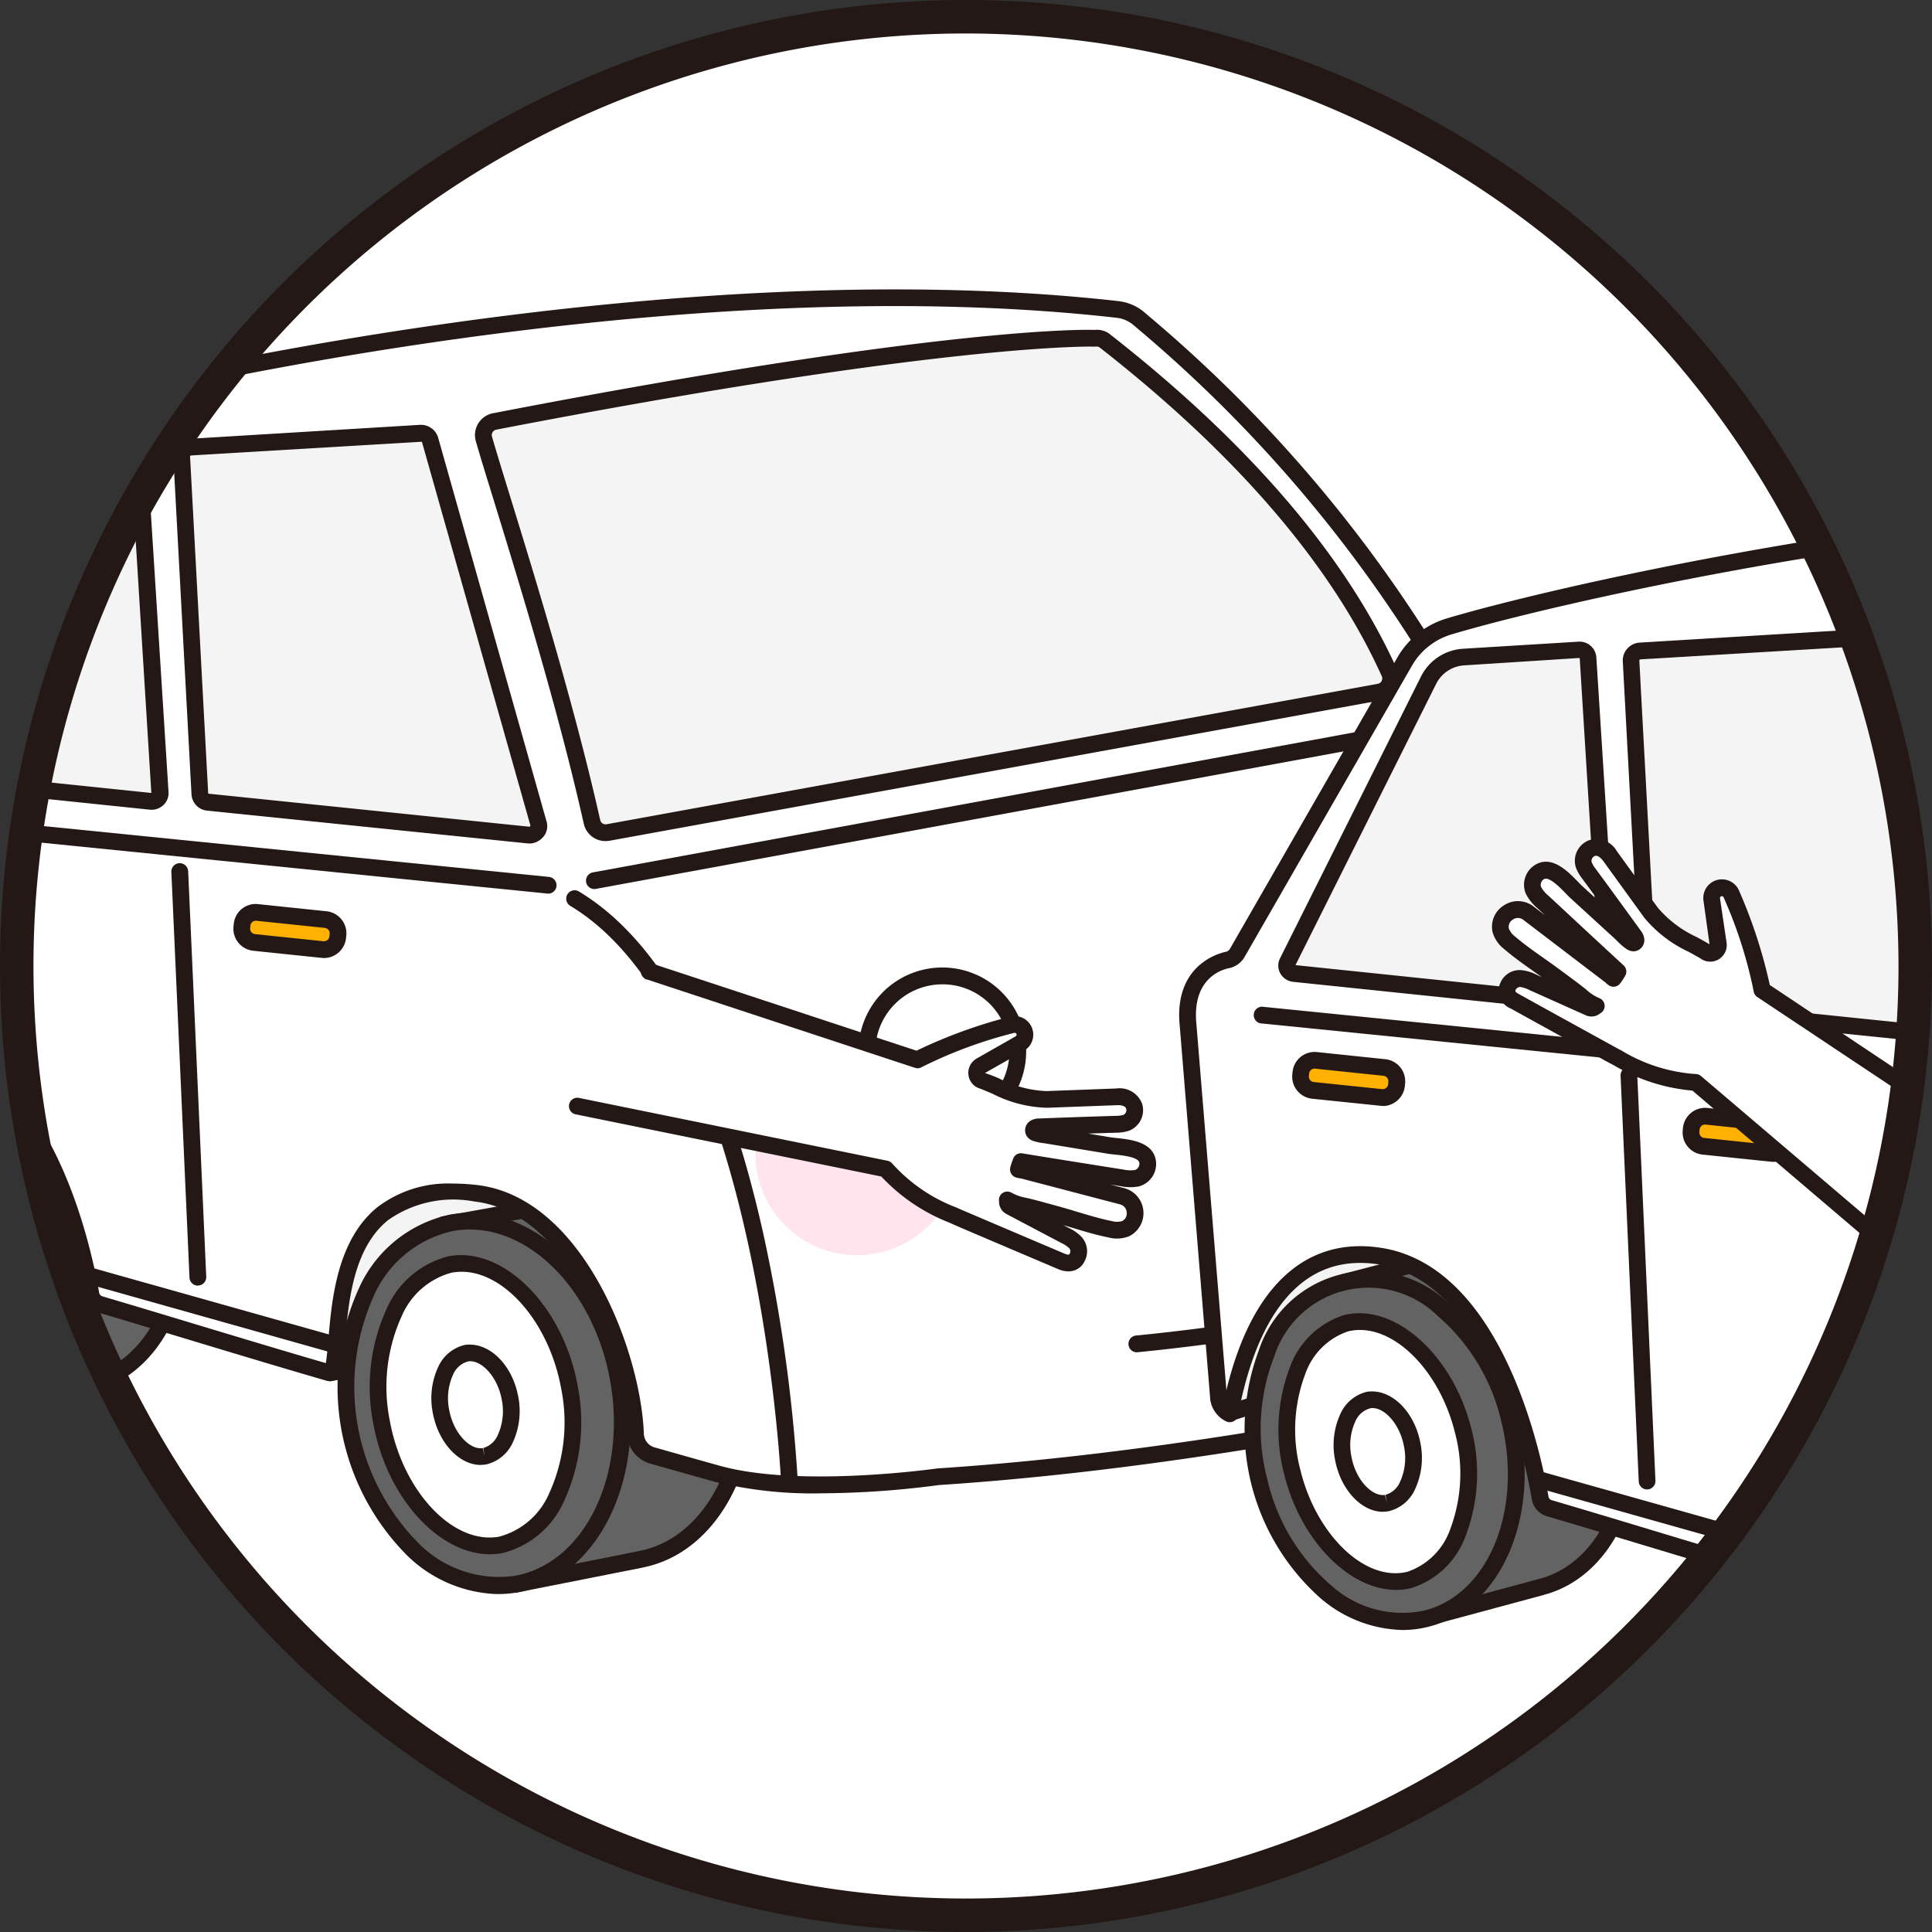 <svg xmlns="http://www.w3.org/2000/svg" xmlns:xlink="http://www.w3.org/1999/xlink" width="115" height="115" viewBox="0 0 115 115">
  <rect x="0" y="0" width="115" height="115" fill="#333333" stroke="none"/>
  <defs>
    <clipPath id="clip-path">
      <path id="Path_12515" data-name="Path 12515" d="M24.467,57.5A56.5,56.5,0,1,0,80.969,1a56.5,56.5,0,0,0-56.5,56.5" transform="translate(-24.467 -0.996)" fill="none"/>
    </clipPath>
    <clipPath id="clip-path-2">
      <rect id="Rectangle_5329" data-name="Rectangle 5329" width="222.815" height="48.019" fill="none"/>
    </clipPath>
    <clipPath id="clip-path-3">
      <rect id="Rectangle_5330" data-name="Rectangle 5330" width="12.102" height="12.102" fill="none"/>
    </clipPath>
    <clipPath id="clip-path-4">
      <rect id="Rectangle_5331" data-name="Rectangle 5331" width="6.799" height="11.573" fill="none"/>
    </clipPath>
  </defs>
  <g id="icon01" transform="translate(0 -22.425)">
    <g id="icon01-2" data-name="icon01" transform="translate(0 22.425)">
      <g id="icon01-3" data-name="icon01">
        <g id="Group_1489" data-name="Group 1489">
          <g id="Group_1484" data-name="Group 1484" transform="translate(0.167 0.996)">
            <g id="Group_1483" data-name="Group 1483" clip-path="url(#clip-path)">
              <g id="Group_1476" data-name="Group 1476" transform="translate(-24.467 64.282)" opacity="0.1">
                <g id="Group_1475" data-name="Group 1475">
                  <g id="Group_1474" data-name="Group 1474" clip-path="url(#clip-path-2)">
                    <path id="Path_12427" data-name="Path 12427" d="M221.679,99.23,177.947,77.746a1.842,1.842,0,0,0-1.123-.179l-53.447,8.451-37.788-20.5a1.841,1.841,0,0,0-1.114-.225L1.75,74.956a2.152,2.152,0,0,0-.638,4l38.749,17.2a32.381,32.381,0,0,0,17.626,3.556l39.566-3.935L133.5,110.211a32.387,32.387,0,0,0,17.755,2.84l69.838-9.816a2.149,2.149,0,0,0,.589-4" transform="translate(0 -65.278)" fill="#636363"/>
                  </g>
                </g>
              </g>
              <path id="Path_12428" data-name="Path 12428" d="M137.671,57.5A56.7,56.7,0,1,1,80.969.8a56.7,56.7,0,0,1,56.7,56.7" transform="translate(-24.467 -0.996)" fill="#fff"/>
              <path id="Path_12429" data-name="Path 12429" d="M36.251,25.818,37.6,50.737l-3.467-.508L33.108,25.705Z" transform="translate(-24.467 -0.996)" fill="#f4f4f4"/>
              <path id="Path_12430" data-name="Path 12430" d="M37.6,51.235a.567.567,0,0,1-.072-.005l-3.468-.508a.5.5,0,0,1-.426-.473L32.609,25.726a.5.5,0,0,1,.145-.372.528.528,0,0,1,.371-.147l3.143.113a.5.5,0,0,1,.48.471L38.1,50.71a.5.5,0,0,1-.5.525M34.612,49.8l2.456.36L35.778,26.3l-2.15-.077Z" transform="translate(-24.467 -0.996)" fill="#231815"/>
              <path id="Path_12431" data-name="Path 12431" d="M89.752,19.6s14.143,7.934,19.659,21.4L59.242,51.682,12.629,46.154,23.8,26.013S77.112,16.688,89.752,19.6" transform="translate(-24.467 -0.996)" fill="#f4f4f4"/>
              <path id="Path_12432" data-name="Path 12432" d="M59.243,52.181a.39.39,0,0,1-.059,0L12.572,46.648a.5.5,0,0,1-.378-.736L23.368,25.773a.49.49,0,0,1,.35-.249c2.18-.382,53.559-9.307,66.146-6.411a.58.58,0,0,1,.133.051c.142.081,14.358,8.177,19.876,21.649a.5.5,0,0,1-.358.676L59.347,52.17a.517.517,0,0,1-.1.011M13.426,45.746l45.793,5.432,49.5-10.538c-5.353-12.385-18.151-19.994-19.149-20.572-12.1-2.7-61.591,5.731-65.445,6.4Z" transform="translate(-24.467 -0.996)" fill="#231815"/>
              <path id="Path_12433" data-name="Path 12433" d="M11.259,71.947l16.7-5.312s-3.48-5.561-9.71-5.274-6.994,10.586-6.994,10.586" transform="translate(-24.467 -0.996)" fill="#f4f4f4"/>
              <path id="Path_12434" data-name="Path 12434" d="M11.259,72.446a.5.5,0,0,1-.5-.535c.033-.438.873-10.743,7.468-11.047,6.447-.31,10.007,5.27,10.156,5.506a.5.5,0,0,1-.271.74l-16.7,5.312a.486.486,0,0,1-.151.024m7.452-10.6c-.143,0-.288,0-.434.01-4.777.221-6.119,7.078-6.435,9.38l15.316-4.871c-1.007-1.3-3.961-4.519-8.447-4.519" transform="translate(-24.467 -0.996)" fill="#231815"/>
              <path id="Path_12435" data-name="Path 12435" d="M18.069,64.188,24.8,62.44h0l.043-.011v0c4.1-.983,8.513,2.636,9.87,8.112s-.854,10.736-4.939,11.782v0L22.92,84.178l-1.813-6.667a13.308,13.308,0,0,1-1.292-3.275,13.5,13.5,0,0,1-.392-2.914Z" transform="translate(-24.467 -0.996)" fill="#636363"/>
              <path id="Path_12436" data-name="Path 12436" d="M22.921,84.676a.5.5,0,0,1-.481-.368l-1.8-6.609a13.791,13.791,0,0,1-1.31-3.343,14.088,14.088,0,0,1-.407-3.021L17.58,64.281a.5.5,0,0,1,.364-.576l6.728-1.748a.638.638,0,0,1,.063-.012c4.359-1.037,9.045,2.766,10.461,8.479,1.412,5.693-.939,11.226-5.244,12.37a.385.385,0,0,1-.048.016l-6.853,1.849a.527.527,0,0,1-.13.017M18.646,64.553l1.267,6.677a13.664,13.664,0,0,0,.386,2.886,12.815,12.815,0,0,0,1.243,3.152.5.5,0,0,1,.046.112l1.683,6.188,6.32-1.706c.02-.007.039-.014.059-.019,3.811-.976,5.865-5.991,4.578-11.179s-5.441-8.669-9.27-7.748l-.043.009Z" transform="translate(-24.467 -0.996)" fill="#231815"/>
              <path id="Path_12437" data-name="Path 12437" d="M13,76.058c1.37,5.527,5.815,9.181,9.929,8.162s6.337-6.327,4.968-11.854-5.816-9.181-9.929-8.162S11.628,70.531,13,76.058" transform="translate(-24.467 -0.996)" fill="#636363"/>
              <path id="Path_12438" data-name="Path 12438" d="M21.514,84.89a7.746,7.746,0,0,1-4.9-1.911,13.445,13.445,0,0,1-3.651-14.731,7.288,7.288,0,0,1,4.88-4.527c4.372-1.079,9.1,2.739,10.532,8.525S27.42,83.619,23.046,84.7a6.305,6.305,0,0,1-1.532.187m-8.033-8.952a11.755,11.755,0,0,0,3.768,6.271,6.321,6.321,0,0,0,5.558,1.527c3.839-.952,5.905-6,4.6-11.251s-5.486-8.745-9.326-7.8a6.322,6.322,0,0,0-4.2,3.945,11.757,11.757,0,0,0-.4,7.305" transform="translate(-24.467 -0.996)" fill="#231815"/>
              <path id="Path_12439" data-name="Path 12439" d="M21.61,81.972c.109-.016.218-.037.327-.064a4.567,4.567,0,0,0,2.875-2.81,9.94,9.94,0,0,0,.31-6.086c-.977-3.942-3.957-6.833-6.644-6.443-.11.016-.218.037-.327.064a4.569,4.569,0,0,0-2.876,2.81,9.933,9.933,0,0,0-.309,6.086c.977,3.942,3.958,6.833,6.644,6.443" transform="translate(-24.467 -0.996)" fill="#fff"/>
              <path id="Path_12440" data-name="Path 12440" d="M21.129,82.5c-2.776,0-5.676-2.932-6.648-6.855a10.436,10.436,0,0,1,.334-6.4,5.05,5.05,0,0,1,3.215-3.1c.124-.031.248-.054.373-.073,2.925-.42,6.165,2.633,7.2,6.816a10.438,10.438,0,0,1-.333,6.4,5.045,5.045,0,0,1-3.215,3.1,3.5,3.5,0,0,1-.375.074,3.785,3.785,0,0,1-.552.039M18.98,67.031a2.946,2.946,0,0,0-.431.031c-.091.014-.184.031-.278.055a4.089,4.089,0,0,0-2.537,2.519,9.43,9.43,0,0,0-.286,5.774c.918,3.7,3.654,6.439,6.089,6.069h0a2.712,2.712,0,0,0,.277-.055,4.083,4.083,0,0,0,2.536-2.518,9.437,9.437,0,0,0,.285-5.774c-.863-3.483-3.334-6.1-5.657-6.1" transform="translate(-24.467 -0.996)" fill="#231815"/>
              <path id="Path_12441" data-name="Path 12441" d="M43.954,81.716l19.865-3.653S57.01,68.439,51.526,67.74c-8.484-1.082-7.089,11.4-7.572,13.976" transform="translate(-24.467 -0.996)" fill="#f4f4f4"/>
              <path id="Path_12442" data-name="Path 12442" d="M43.954,82.214a.5.5,0,0,1-.49-.591,18.323,18.323,0,0,0,.137-2.088c.112-3.221.3-8.612,3.193-11.07a5.932,5.932,0,0,1,4.8-1.219c5.636.719,12.354,10.128,12.637,10.528a.5.5,0,0,1-.316.779L44.044,82.206a.548.548,0,0,1-.09.008m6.557-14.043a4.55,4.55,0,0,0-3.072,1.053C44.882,71.4,44.7,76.513,44.6,79.57c-.021.592-.039,1.109-.071,1.533l18.417-3.386c-1.613-2.129-7.076-8.921-11.48-9.483a7.382,7.382,0,0,0-.952-.063" transform="translate(-24.467 -0.996)" fill="#231815"/>
              <path id="Path_12443" data-name="Path 12443" d="M52.247,80.48l-1.532-7.588,7.839-1.411h0l.047-.008v0c4.4-.75,8.812,3.378,9.86,9.252S66.8,92,62.409,92.817v0l-7.375,1.472-1.446-7.164a14.125,14.125,0,0,1-1.342-6.649" transform="translate(-24.467 -0.996)" fill="#636363"/>
              <path id="Path_12444" data-name="Path 12444" d="M55.034,94.79a.5.5,0,0,1-.487-.4l-1.435-7.1a14.635,14.635,0,0,1-1.365-6.766l-1.52-7.531a.5.5,0,0,1,.4-.588l7.816-1.407.031-.006.056,0c4.654-.793,9.332,3.543,10.423,9.656,1.086,6.091-1.778,11.75-6.39,12.655a.457.457,0,0,1-.056.015L55.132,94.78a.466.466,0,0,1-.1.01m-3.73-21.5,1.432,7.09a.6.6,0,0,1,.009.12,13.715,13.715,0,0,0,.2,2.994,13.538,13.538,0,0,0,1.094,3.42.517.517,0,0,1,.038.115l1.347,6.676,6.828-1.362a.518.518,0,0,1,.065-.017c4.113-.767,6.649-5.931,5.654-11.512s-5.155-9.552-9.285-8.848l-.051,0a.447.447,0,0,1-.082.007Z" transform="translate(-24.467 -0.996)" fill="#231815"/>
              <path id="Path_12445" data-name="Path 12445" d="M41.805,54.073h-.036L36.577,53.7a.5.5,0,0,1-.462-.534l.117-1.623a.5.5,0,0,1,.533-.461l5.192.374a.5.5,0,0,1,.462.534L42.3,53.611a.5.5,0,0,1-.5.462m-4.66-1.335,4.2.3.046-.63-4.2-.3Z" transform="translate(-24.467 -0.996)" fill="#231815"/>
              <path id="Path_12446" data-name="Path 12446" d="M45.1,84.967c1.059,5.939,5.5,10.115,9.922,9.327s7.145-6.242,6.085-12.182S55.609,72,51.189,72.786,44.044,79.028,45.1,84.967" transform="translate(-24.467 -0.996)" fill="#636363"/>
              <path id="Path_12447" data-name="Path 12447" d="M53.935,94.888a8.023,8.023,0,0,1-5.472-2.373,14.211,14.211,0,0,1-2.817-15.793A7.691,7.691,0,0,1,51.1,72.295c4.691-.837,9.394,3.529,10.5,9.729S59.8,93.949,55.113,94.784a6.69,6.69,0,0,1-1.178.1m-1.666-21.7a5.562,5.562,0,0,0-.993.088,6.728,6.728,0,0,0-4.739,3.89,13.224,13.224,0,0,0,2.608,14.623A6.722,6.722,0,0,0,54.937,93.8c4.143-.739,6.693-5.945,5.684-11.6-.93-5.207-4.552-9.012-8.352-9.012" transform="translate(-24.467 -0.996)" fill="#231815"/>
              <path id="Path_12448" data-name="Path 12448" d="M54.092,91.962a4.977,4.977,0,0,0,3.342-2.846,10.674,10.674,0,0,0,.769-6.5c-.79-4.43-3.982-7.805-6.97-7.371l-.119.019a4.974,4.974,0,0,0-3.342,2.846A10.667,10.667,0,0,0,47,84.61c.79,4.43,3.982,7.805,6.97,7.371Z" transform="translate(-24.467 -0.996)" fill="#fff"/>
              <path id="Path_12449" data-name="Path 12449" d="M53.468,92.515c-3.074,0-6.17-3.411-6.955-7.816a11.185,11.185,0,0,1,.812-6.813,5.466,5.466,0,0,1,3.7-3.114l.13-.021c3.24-.471,6.7,3.088,7.537,7.776a11.181,11.181,0,0,1-.814,6.812,5.454,5.454,0,0,1-3.7,3.114h-.007l-.119.02a4.113,4.113,0,0,1-.586.041m.624-.552h0ZM51.768,75.7a3.267,3.267,0,0,0-.463.034l-.114.018a4.5,4.5,0,0,0-2.974,2.577,10.166,10.166,0,0,0-.723,6.192c.742,4.172,3.685,7.36,6.408,6.965l.106-.018a4.491,4.491,0,0,0,2.98-2.577,10.174,10.174,0,0,0,.724-6.192c-.7-3.936-3.353-7-5.944-7" transform="translate(-24.467 -0.996)" fill="#231815"/>
              <path id="Path_12450" data-name="Path 12450" d="M109.725,72.13l-1.514-7.592,7.843-1.392h0l.046-.008v0c4.406-.74,8.8,3.4,9.837,9.275s-1.688,11.267-6.082,12.075v0l-6.892,1.338-1.916-7.051a14.086,14.086,0,0,1-1.125-3.549,14.243,14.243,0,0,1-.2-3.1" transform="translate(-24.467 -0.996)" fill="#636363"/>
              <path id="Path_12451" data-name="Path 12451" d="M112.967,86.331a.5.5,0,0,1-.481-.368l-1.915-7.05a14.062,14.062,0,0,1-1.136-3.593,14.759,14.759,0,0,1-.21-3.152l-1.5-7.533a.5.5,0,0,1,.4-.587l7.82-1.388.028-.006a.487.487,0,0,1,.055-.006c4.649-.777,9.326,3.565,10.4,9.681,1.072,6.1-1.808,11.751-6.427,12.643l-.05.012-6.892,1.338a.517.517,0,0,1-.095.009M108.8,64.939l1.414,7.093a.486.486,0,0,1,.009.12,13.809,13.809,0,0,0,.193,3A13.651,13.651,0,0,0,111.5,78.57l1.824,6.686,6.384-1.24a.548.548,0,0,1,.058-.015c4.115-.757,6.664-5.916,5.682-11.5s-5.138-9.558-9.265-8.87a.394.394,0,0,1-.048.006.465.465,0,0,1-.083.007Z" transform="translate(-24.467 -0.996)" fill="#231815"/>
              <path id="Path_12452" data-name="Path 12452" d="M102.57,76.6c1.045,5.942,5.477,10.128,9.9,9.35s7.159-6.225,6.114-12.167-5.477-10.128-9.9-9.35-7.16,6.225-6.115,12.167" transform="translate(-24.467 -0.996)" fill="#636363"/>
              <path id="Path_12453" data-name="Path 12453" d="M111.393,86.542a8.02,8.02,0,0,1-5.482-2.385,14.217,14.217,0,0,1-2.779-15.8,7.694,7.694,0,0,1,5.466-4.413c4.7-.821,9.387,3.552,10.477,9.754a13.466,13.466,0,0,1-1.053,8.33,7.693,7.693,0,0,1-5.466,4.413,6.694,6.694,0,0,1-1.163.1m-8.332-10.028a12.485,12.485,0,0,0,3.535,6.919,6.27,6.27,0,0,0,10.536-1.854,12.474,12.474,0,0,0,.962-7.709c-1-5.662-5.178-9.674-9.322-8.946a6.727,6.727,0,0,0-4.75,3.88,12.485,12.485,0,0,0-.961,7.71" transform="translate(-24.467 -0.996)" fill="#231815"/>
              <path id="Path_12454" data-name="Path 12454" d="M129.648,50.636s-1.345-5.551-11.665-6.983l.012.03c-4.058-1.814-7.5-2.928-7.5-2.928A82.458,82.458,0,0,0,92.111,18.984a2.391,2.391,0,0,0-1.292-.565c-26.277-2.966-58.55,4.347-66.533,6.74a4.537,4.537,0,0,0-2.589,2L11.691,44.57a.9.9,0,0,1-.568.434s-2.716.412-2.37,3.879l1.821,22.244a1.189,1.189,0,0,0,.667.9c.882-4.7,3.164-10.26,8.893-9.4,6.6,1,9.02,11.12,9.575,14.392a.778.778,0,0,0,.547.62c4.314,1.27,9.145,2.771,13.62,4.066a.2.2,0,0,0,.25-.148c.615-2.653-.47-11.535,8.482-10.533,6.148.689,9.369,9.914,9.521,14.378a1.381,1.381,0,0,0,.936,1.211c1.956.555,3.359.95,4,1.128,4.9,1.346,13.1.156,13.1.156,23.862-1.553,49.411-8.816,50.651-9.258a5.44,5.44,0,0,0,.766-.346,6.046,6.046,0,0,0,2.911-6.684,90.65,90.65,0,0,0-4.844-20.976M53.1,26.125a.826.826,0,0,1,.678-1.045c27.227-5.262,35.665-4.944,35.665-4.944a.845.845,0,0,1,.636.17C101.837,29.5,105.649,37.05,107,40.046a.827.827,0,0,1-.608,1.15l-45.9,8.356a.824.824,0,0,1-.957-.63c-2-8.933-5.452-19.369-6.433-22.8M36.2,47.272l-1.081-20.1a.567.567,0,0,1,.56-.559l13.639-.827a.557.557,0,0,1,.579.374L56.355,49.03a.56.56,0,0,1-.621.673l-19.02-1.944a.532.532,0,0,1-.518-.487M14.674,45.133l8.4-16.782a2.5,2.5,0,0,1,2.08-1.375l6.882-.422a.492.492,0,0,1,.526.446l1.278,20.185a.511.511,0,0,1-.578.515L15.072,45.809a.472.472,0,0,1-.4-.676" transform="translate(-24.467 -0.996)" fill="#fff"/>
              <path id="Path_12455" data-name="Path 12455" d="M73.148,88.889a24.538,24.538,0,0,1-6.211-.665c-.646-.176-2.052-.572-4.008-1.127a1.893,1.893,0,0,1-1.3-1.676c-.153-4.511-3.407-13.262-9.079-13.9a6.736,6.736,0,0,0-5.167,1.118c-2.06,1.686-2.336,4.839-2.537,7.14a15.078,15.078,0,0,1-.236,1.894.693.693,0,0,1-.328.444.7.7,0,0,1-.546.069c-2.547-.738-5.211-1.541-7.828-2.332-1.981-.6-3.935-1.188-5.794-1.736a1.265,1.265,0,0,1-.9-1.015c-.366-2.158-2.528-12.981-9.158-13.982-5.357-.8-7.475,4.447-8.329,9a.5.5,0,0,1-.707.355,1.687,1.687,0,0,1-.942-1.276L8.256,48.924c-.387-3.885,2.761-4.406,2.792-4.412a.413.413,0,0,0,.21-.19L21.264,26.913a5.036,5.036,0,0,1,2.879-2.231c7.314-2.194,40.081-9.767,66.731-6.758a2.894,2.894,0,0,1,1.561.68l.243.209a82.76,82.76,0,0,1,18.151,21.528c.758.253,3.767,1.287,7.212,2.817l.01,0c10.269,1.426,11.942,6.835,12.073,7.33a90.734,90.734,0,0,1,4.863,21.07,6.521,6.521,0,0,1-3.167,7.173,5.768,5.768,0,0,1-.838.378c-2,.712-27.521,7.773-50.787,9.286a54.3,54.3,0,0,1-7.047.492M51.28,70.451a12.358,12.358,0,0,1,1.382.082c6.322.708,9.8,9.905,9.965,14.856a.885.885,0,0,0,.575.747c1.952.555,3.353.949,4,1.127,4.739,1.3,12.811.156,12.891.143,23.2-1.51,48.57-8.525,50.556-9.232a5.273,5.273,0,0,0,.7-.315,5.549,5.549,0,0,0,2.663-6.135A90.156,90.156,0,0,0,129.178,50.8c0-.016-.01-.031-.014-.047-.025-.094-1.467-5.2-11.1-6.585a.474.474,0,0,1-.277-.033c-3.986-1.781-7.417-2.9-7.452-2.908a.5.5,0,0,1-.277-.224A81.821,81.821,0,0,0,92.031,19.572l-.244-.209a1.9,1.9,0,0,0-1.024-.448c-26.485-3-59.06,4.54-66.334,6.721a4.049,4.049,0,0,0-2.307,1.783l-10,17.4a1.4,1.4,0,0,1-.885.673c-.267.044-2.277.46-1.99,3.343l1.785,21.782c1.479-6.155,4.714-9.155,9.175-8.479,7.31,1.1,9.606,12.524,9.993,14.8a.275.275,0,0,0,.195.225c1.862.549,3.819,1.139,5.8,1.739,2.506.755,5.054,1.525,7.5,2.236.062-.39.106-.888.154-1.444.2-2.339.513-5.873,2.9-7.826a6.946,6.946,0,0,1,4.528-1.417m4.5-20.249-.08,0L36.663,48.255A1.03,1.03,0,0,1,35.7,47.3L34.617,27.2a1.068,1.068,0,0,1,1.031-1.084l13.636-.827a1.069,1.069,0,0,1,1.086.728L56.834,48.9a.975.975,0,0,1-.184.9,1.115,1.115,0,0,1-.871.412M36.693,47.241l19.091,1.966c.029.007.089-.035.094-.047L49.413,26.294l-13.708.815a.106.106,0,0,0-.093.047Zm0,.008h0Zm23.645,2.816a1.32,1.32,0,0,1-1.289-1.033c-1.515-6.772-3.912-14.551-5.343-19.2-.468-1.516-.847-2.745-1.083-3.571a1.323,1.323,0,0,1,1.086-1.675c26.947-5.209,35.408-4.963,35.756-4.949a1.247,1.247,0,0,1,.924.275C98.67,26.391,104.411,33.1,107.456,39.84a1.328,1.328,0,0,1-.972,1.847l-45.9,8.357a1.566,1.566,0,0,1-.244.021M89.3,20.628c-1.5,0-10.82.187-35.421,4.94a.353.353,0,0,0-.254.151.325.325,0,0,0-.04.269c.236.821.612,2.045,1.076,3.552,1.437,4.661,3.84,12.465,5.365,19.273a.33.33,0,0,0,.38.25l45.9-8.358a.332.332,0,0,0,.235-.171.321.321,0,0,0,.008-.283c-2.977-6.6-8.62-13.175-16.772-19.552a.322.322,0,0,0-.256-.068c-.015,0-.087,0-.223,0M33.316,48.2a1.036,1.036,0,0,1-.112-.006L15.02,46.305a1,1,0,0,1-.776-.507.961.961,0,0,1-.016-.888l8.4-16.782a3,3,0,0,1,2.494-1.649L32,26.057a.985.985,0,0,1,1.053.916l1.279,20.181a.977.977,0,0,1-.3.762,1.025,1.025,0,0,1-.712.285M15.14,45.314,33.308,47.2l-1.25-20.173-6.88.442a2,2,0,0,0-1.663,1.1Z" transform="translate(-24.467 -0.996)" fill="#231815"/>
              <path id="Path_12456" data-name="Path 12456" d="M56.951,53.19a.4.4,0,0,1-.05,0l-43.741-4.4a.5.5,0,0,1-.445-.545.5.5,0,0,1,.544-.445L57,52.2a.5.5,0,0,1-.049.994" transform="translate(-24.467 -0.996)" fill="#231815"/>
              <line id="Line_213" data-name="Line 213" x1="49.478" y2="9.1" transform="translate(35.202 42.326)" fill="#f4f4f4"/>
              <path id="Path_12457" data-name="Path 12457" d="M59.668,52.92a.5.5,0,0,1-.09-.989l49.478-9.1a.5.5,0,1,1,.181.981l-49.478,9.1a.569.569,0,0,1-.091.008" transform="translate(-24.467 -0.996)" fill="#231815"/>
              <path id="Path_12458" data-name="Path 12458" d="M39.426,56.1l4.071.424a.822.822,0,0,0,.9-.733l.016-.148a.823.823,0,0,0-.733-.9l-4.071-.424a.823.823,0,0,0-.9.733l-.016.149a.823.823,0,0,0,.733.9" transform="translate(-24.467 -0.996)" fill="#feb100"/>
              <path id="Path_12459" data-name="Path 12459" d="M43.583,57.025a1.288,1.288,0,0,1-.137-.008l-4.071-.424A1.32,1.32,0,0,1,38.2,55.142l.015-.148a1.308,1.308,0,0,1,1.45-1.177l4.071.425a1.322,1.322,0,0,1,1.177,1.45l-.016.148a1.323,1.323,0,0,1-1.313,1.185m-4.056-2.219a.327.327,0,0,0-.322.291l-.016.149a.329.329,0,0,0,.07.237.323.323,0,0,0,.219.119l4.071.424a.341.341,0,0,0,.238-.071.314.314,0,0,0,.118-.218l.016-.149a.325.325,0,0,0-.289-.356l-4.071-.424-.034,0" transform="translate(-24.467 -0.996)" fill="#231815"/>
              <path id="Path_12460" data-name="Path 12460" d="M36.079,76.526a.5.5,0,0,1-.5-.476L34.5,51.9a.5.5,0,0,1,.474-.519H35a.5.5,0,0,1,.5.475L36.576,76a.5.5,0,0,1-.475.52h-.022" transform="translate(-24.467 -0.996)" fill="#231815"/>
              <path id="Path_12461" data-name="Path 12461" d="M44.092,80.508a.522.522,0,0,1-.135-.018l-14.4-4.054a.5.5,0,1,1,.27-.959l14.4,4.053a.5.5,0,0,1-.135.978" transform="translate(-24.467 -0.996)" fill="#231815"/>
              <path id="Path_12462" data-name="Path 12462" d="M52.916,87.2c-1.293,0-2.541-1.338-2.86-3.131a4.434,4.434,0,0,1,.326-2.7,2.317,2.317,0,0,1,1.586-1.314c1.449-.205,2.84,1.189,3.184,3.1a4.43,4.43,0,0,1-.327,2.7,2.316,2.316,0,0,1-1.588,1.314l-.009,0-.045.007a2.009,2.009,0,0,1-.267.019m.119-1,.116.487-.088-.491a1.346,1.346,0,0,0,.869-.777,3.419,3.419,0,0,0,.239-2.079c-.259-1.445-1.264-2.417-2-2.3a1.354,1.354,0,0,0-.9.783,3.405,3.405,0,0,0-.239,2.078c.258,1.447,1.269,2.425,2,2.3" transform="translate(-24.467 -0.996)" fill="#231815"/>
              <path id="Path_12463" data-name="Path 12463" d="M71.287,88.6a.5.5,0,0,1-.5-.476c-.013-.273-1.369-27.423-12.511-34.187a.5.5,0,1,1,.517-.853c4.891,2.969,8.562,9.777,10.915,20.231a95.886,95.886,0,0,1,2.073,14.764.5.5,0,0,1-.475.52h-.022" transform="translate(-24.467 -0.996)" fill="#231815"/>
              <g id="Group_1479" data-name="Group 1479" transform="translate(44.797 61.616)" opacity="0.15">
                <g id="Group_1478" data-name="Group 1478">
                  <g id="Group_1477" data-name="Group 1477" clip-path="url(#clip-path-3)">
                    <path id="Path_12464" data-name="Path 12464" d="M69.264,68.592a6.051,6.051,0,1,0,6.122-5.979,6.051,6.051,0,0,0-6.122,5.979" transform="translate(-69.264 -62.612)" fill="#ff4d85"/>
                  </g>
                </g>
              </g>
              <path id="Path_12465" data-name="Path 12465" d="M76.045,63.7a4.49,4.49,0,1,0,3.235-5.464A4.491,4.491,0,0,0,76.045,63.7" transform="translate(-24.467 -0.996)" fill="#fff"/>
              <path id="Path_12466" data-name="Path 12466" d="M80.386,67.573a4.992,4.992,0,1,1,1.246-.157,4.965,4.965,0,0,1-1.246.157m.006-8.982a3.992,3.992,0,1,0,3.868,3,3.976,3.976,0,0,0-3.868-3" transform="translate(-24.467 -0.996)" fill="#231815"/>
              <line id="Line_214" data-name="Line 214" x1="1.075" y2="1.234" transform="translate(51.754 65.216)" fill="#fff"/>
              <path id="Path_12467" data-name="Path 12467" d="M76.221,67.945a.492.492,0,0,1-.327-.123.5.5,0,0,1-.049-.7l1.075-1.235a.5.5,0,1,1,.751.655L76.6,67.774a.5.5,0,0,1-.376.171" transform="translate(-24.467 -0.996)" fill="#231815"/>
              <line id="Line_215" data-name="Line 215" x1="0.605" y2="1.521" transform="translate(53.25 65.827)" fill="#fff"/>
              <path id="Path_12468" data-name="Path 12468" d="M77.717,68.843a.517.517,0,0,1-.184-.035.5.5,0,0,1-.279-.647l.6-1.521a.5.5,0,1,1,.927.368l-.605,1.521a.5.5,0,0,1-.463.314" transform="translate(-24.467 -0.996)" fill="#231815"/>
              <g id="Group_1482" data-name="Group 1482" transform="translate(101.482 50.425)" opacity="0.15">
                <g id="Group_1481" data-name="Group 1481">
                  <g id="Group_1480" data-name="Group 1480" clip-path="url(#clip-path-4)">
                    <path id="Path_12469" data-name="Path 12469" d="M125.949,56.871a6.052,6.052,0,0,1,3.576-5.451,94.016,94.016,0,0,1,3.223,11.526,6.175,6.175,0,0,1-.82.047,6.051,6.051,0,0,1-5.979-6.122" transform="translate(-125.949 -51.421)" fill="#ff4d85"/>
                  </g>
                </g>
              </g>
              <path id="Path_12470" data-name="Path 12470" d="M128.144,52.018a4.49,4.49,0,1,1-5.719-2.759,4.491,4.491,0,0,1,5.719,2.759" transform="translate(-24.467 -0.996)" fill="#fff"/>
              <path id="Path_12471" data-name="Path 12471" d="M123.9,58.488a5,5,0,1,1,1.649-.281,5,5,0,0,1-1.649.281m.008-8.983a4,4,0,0,0-1.319.225,3.967,3.967,0,1,0,1.319-.225" transform="translate(-24.467 -0.996)" fill="#231815"/>
              <line id="Line_216" data-name="Line 216" x2="1.578" y2="0.433" transform="translate(104.027 53.809)" fill="#fff"/>
              <path id="Path_12472" data-name="Path 12472" d="M130.072,55.736a.487.487,0,0,1-.131-.018l-1.579-.433a.5.5,0,1,1,.263-.961l1.578.433a.5.5,0,0,1-.131.979" transform="translate(-24.467 -0.996)" fill="#231815"/>
              <line id="Line_217" data-name="Line 217" x2="1.346" y2="0.931" transform="translate(103.511 54.885)" fill="#fff"/>
              <path id="Path_12473" data-name="Path 12473" d="M129.323,57.311a.484.484,0,0,1-.283-.089l-1.345-.931a.5.5,0,1,1,.566-.819l1.345.931a.5.5,0,0,1-.283.908" transform="translate(-24.467 -0.996)" fill="#231815"/>
              <path id="Path_12474" data-name="Path 12474" d="M97.821,70c3-1.165,9.621-3.221,16.167-1.728a.71.71,0,0,0,.694-1.088c-1.838-3.269-7.334-9.978-17.336,2.049-.3.362.052.932.475.767" transform="translate(-24.467 -0.996)" fill="#fff"/>
              <path id="Path_12475" data-name="Path 12475" d="M97.674,70.531a.917.917,0,0,1-.746-.392.994.994,0,0,1,.035-1.219c4.147-4.987,8.028-7.347,11.486-7.038,3.505.319,5.682,3.309,6.668,5.063a1.269,1.269,0,0,1-.085,1.383,1.116,1.116,0,0,1-1.155.434c-6.3-1.437-12.652.452-15.874,1.707h0a.9.9,0,0,1-.328.062M97.822,70h0Zm10-7.154c-2.983,0-6.356,2.228-10.035,6.631,3.373-1.294,9.841-3.166,16.308-1.691a.122.122,0,0,0,.135-.06.272.272,0,0,0,.015-.3c-.891-1.584-2.84-4.281-5.89-4.56-.176-.015-.354-.023-.533-.023" transform="translate(-24.467 -0.996)" fill="#231815"/>
              <path id="Path_12476" data-name="Path 12476" d="M91.994,80.494a.5.5,0,0,1-.048-1c13.806-1.362,30.577-5.56,32.444-6.034a.5.5,0,0,1,.245.965c-1.874.476-18.713,4.692-32.591,6.062l-.05,0" transform="translate(-24.467 -0.996)" fill="#231815"/>
              <path id="Path_12477" data-name="Path 12477" d="M58.629,65.833l18.4,3.748a10.285,10.285,0,0,0,4.007,2.754c.219.1.441.2.664.29q2.883,1.23,5.772,2.456c.373.158.731.163.94-.23a.763.763,0,0,0-.092-.875,2.03,2.03,0,0,0-.616-.431l-3.294-1.739c-.176-.093-.136-.371-.154-.382a4.043,4.043,0,0,0,1.248.415c.543.133,1.082.291,1.622.436,1.077.29,2.147.675,3.241.893a1.513,1.513,0,0,0,.928-.03,1.04,1.04,0,0,0-.182-1.926l-5.9-1.544c-.1-.026-.208-.028-.3-.057a4.474,4.474,0,0,1,.155-.462c2,.329,4,.644,6,.962a2.287,2.287,0,0,0,.9.022.89.89,0,0,0,.631-1.012c-.157-.855-1.654-.829-2.3-.936L86.8,67.6a4.961,4.961,0,0,1-.835-.152.239.239,0,0,1-.133-.085.176.176,0,0,1,.073-.228.512.512,0,0,1,.257-.055q2.271-.087,4.54-.156a2.045,2.045,0,0,0,.614-.082.806.806,0,0,0,.488-1,.965.965,0,0,0-1.046-.55l-4.158.155a9.81,9.81,0,0,1-3.8-1.114.486.486,0,0,1-.119-.893L85,62.118A.61.61,0,0,0,84.528,61a26.646,26.646,0,0,0-5.611,2.085L62.986,57.835" transform="translate(-24.467 -0.996)" fill="#fff"/>
              <path id="Path_12478" data-name="Path 12478" d="M87.9,75.678a1.617,1.617,0,0,1-.619-.137q-2.891-1.226-5.774-2.457c-.226-.1-.453-.193-.677-.3a11.031,11.031,0,0,1-4.071-2.754L58.53,66.322a.5.5,0,0,1,.2-.977l18.4,3.748a.491.491,0,0,1,.29.177,9.793,9.793,0,0,0,3.826,2.613c.216.1.433.191.651.284q2.883,1.23,5.771,2.456c.245.1.274.057.306-.007a.264.264,0,0,0-.029-.315,1.647,1.647,0,0,0-.47-.313l-3.295-1.74a.82.82,0,0,1-.412-.735.5.5,0,0,1,.067-.351A.5.5,0,0,1,84.518,71l.006,0a2.717,2.717,0,0,0,.864.3l.237.055c.361.089.72.188,1.079.287l.554.151c.391.106.781.224,1.171.342.669.2,1.359.409,2.037.545a1.164,1.164,0,0,0,.62.006.5.5,0,0,0,.279-.515.519.519,0,0,0-.376-.477l-5.9-1.544a2.018,2.018,0,0,1-.325-.066.5.5,0,0,1-.329-.588,3.413,3.413,0,0,1,.126-.4l.043-.116a.488.488,0,0,1,.551-.327c1.736.285,3.473.56,5.21.836l.786.124a1.974,1.974,0,0,0,.706.032.4.4,0,0,0,.26-.44c-.062-.334-1-.433-1.444-.479-.169-.018-.322-.034-.444-.055l-3.744-.617a3.349,3.349,0,0,1-.68-.14.729.729,0,0,1-.39-.288.668.668,0,0,1,.225-.916.993.993,0,0,1,.509-.133q2.268-.088,4.541-.157a1.719,1.719,0,0,0,.465-.053.309.309,0,0,0,.176-.382c-.066-.209-.474-.21-.551-.2l-4.159.154a7.537,7.537,0,0,1-3.244-.836c-.253-.107-.5-.213-.755-.311a.955.955,0,0,1-.674-.8.978.978,0,0,1,.49-.987l2.317-1.318a.114.114,0,0,0,.042-.151.116.116,0,0,0-.133-.054,26.928,26.928,0,0,0-5.476,2.025.492.492,0,0,1-.425.054L62.83,58.309a.5.5,0,1,1,.312-.946l15.713,5.178a30,30,0,0,1,5.535-2.019,1.109,1.109,0,0,1,.855,2.029l-2.318,1.32a8.458,8.458,0,0,1,.837.319,6.719,6.719,0,0,0,2.818.756l4.159-.155a1.433,1.433,0,0,1,1.539.9,1.31,1.31,0,0,1-.8,1.623,2.521,2.521,0,0,1-.764.109c-.547.016-1.1.034-1.641.052l1.314.219c.107.018.239.031.384.047.795.083,2.124.223,2.321,1.29a1.387,1.387,0,0,1-1,1.588,2.77,2.77,0,0,1-1.1-.015l-.611-.1.858.224a1.538,1.538,0,0,1,.266,2.86,1.975,1.975,0,0,1-1.235.067c-.725-.144-1.44-.36-2.13-.569-.181-.054-.361-.109-.542-.161l.339.178a2.463,2.463,0,0,1,.761.546,1.268,1.268,0,0,1,.153,1.435,1.042,1.042,0,0,1-.954.592" transform="translate(-24.467 -0.996)" fill="#231815"/>
              <path id="Path_12479" data-name="Path 12479" d="M129.626,46.394l-3.981,3.626a26.614,26.614,0,0,0-5.609,2.091.61.61,0,0,0,.374,1.153l2.617-.518a.486.486,0,0,1,.494.754,9.788,9.788,0,0,1-2.147,3.328l-3.247,2.6a.964.964,0,0,0-.432,1.1.808.808,0,0,0,1.026.44,2.038,2.038,0,0,0,.517-.34Q121,59.2,122.775,57.779a.522.522,0,0,1,.23-.126.177.177,0,0,1,.205.125.239.239,0,0,1-.045.151,4.989,4.989,0,0,1-.533.661l-2.271,2.736c-.416.5-1.565,1.461-1.125,2.21a.891.891,0,0,0,1.14.353,2.28,2.28,0,0,0,.667-.607q1.959-2.322,3.91-4.651a4.281,4.281,0,0,1,.419.249c-.047.079-.128.152-.186.236l-3.455,5.027a1.041,1.041,0,0,0,1.122,1.577,1.517,1.517,0,0,0,.721-.584c.685-.881,1.243-1.872,1.868-2.8.314-.463.618-.934.942-1.39a3.992,3.992,0,0,0,.673-1.13c-.006.02.206.2.133.39q-.677,1.736-1.355,3.47a2.031,2.031,0,0,0-.184.728.764.764,0,0,0,.5.722c.415.161.683-.077.862-.441q1.386-2.813,2.761-5.632c.106-.217.212-.434.312-.654a10.285,10.285,0,0,0,1.23-4.7s10.759-5.778,4.076-9.531-10.483,1.278-10.483,1.278" transform="translate(-24.467 -0.996)" fill="#fff"/>
              <path id="Path_12480" data-name="Path 12480" d="M122.582,66.256a1.546,1.546,0,0,1-1.262-2.395l.5-.725-.394.467a2.7,2.7,0,0,1-.822.73,1.39,1.39,0,0,1-1.8-.544c-.55-.937.364-1.911.91-2.493.1-.107.192-.2.261-.287l.855-1.031-1.28,1.038a2.406,2.406,0,0,1-.649.417,1.31,1.31,0,0,1-1.666-.706,1.42,1.42,0,0,1,.578-1.685l3.248-2.6a6.76,6.76,0,0,0,1.634-2.411c.126-.257.252-.513.384-.762l-2.575.486a1.109,1.109,0,0,1-.682-2.093,28.8,28.8,0,0,1,5.6-2.108l3.87-3.526a.5.5,0,1,1,.672.737l-3.981,3.626a.5.5,0,0,1-.266.124,26.891,26.891,0,0,0-5.471,2.051.114.114,0,0,0-.062.126.119.119,0,0,0,.131.086l2.617-.518a.984.984,0,0,1,1,1.526c-.1.191-.218.437-.34.685a7.561,7.561,0,0,1-1.905,2.748l-3.248,2.6c-.062.05-.372.313-.286.513a.31.31,0,0,0,.385.175,1.7,1.7,0,0,0,.385-.262q1.766-1.436,3.541-2.855a.985.985,0,0,1,.471-.229.714.714,0,0,1,.517.128.634.634,0,0,1,.252.42.72.72,0,0,1-.1.465,3.236,3.236,0,0,1-.429.558l-.154.177-2.272,2.736c-.08.1-.185.208-.3.333-.309.329-.95,1.012-.778,1.306a.4.4,0,0,0,.484.161,1.9,1.9,0,0,0,.513-.484l.762-.9q1.576-1.87,3.147-3.747a.5.5,0,0,1,.629-.114l.1.057a3.409,3.409,0,0,1,.363.221.5.5,0,0,1,.136.659,1.478,1.478,0,0,1-.149.2l-3.51,5.093a.521.521,0,0,0,.026.608.513.513,0,0,0,.549.208,1.142,1.142,0,0,0,.464-.412c.425-.545.81-1.153,1.184-1.741.219-.345.438-.691.666-1.026l.3-.448c.213-.32.426-.639.649-.952l.144-.2a2.709,2.709,0,0,0,.458-.789.5.5,0,0,1,.907-.106.821.821,0,0,1,.166.825L126.3,63.861a1.713,1.713,0,0,0-.15.548.27.27,0,0,0,.185.258c.065.022.115.044.235-.2q1.213-2.465,2.42-4.936l.34-.694c.1-.214.208-.427.307-.642a9.783,9.783,0,0,0,1.185-4.479.5.5,0,0,1,.263-.458c1.661-.893,5.979-3.742,6-6.168.008-.926-.642-1.764-1.935-2.49-6.2-3.482-9.7.953-9.841,1.146a.5.5,0,0,1-.795-.6c.041-.054,4.143-5.333,11.125-1.411,1.633.917,2.454,2.05,2.442,3.369-.03,3.14-5.02,6.18-6.259,6.886a11.224,11.224,0,0,1-1.28,4.621c-.1.225-.21.446-.318.666l-.339.695q-1.209,2.47-2.423,4.938a1.133,1.133,0,0,1-1.489.687,1.273,1.273,0,0,1-.821-1.185,2.505,2.505,0,0,1,.219-.912l.138-.354q-.153.237-.3.477c-.387.608-.786,1.237-1.239,1.819a1.974,1.974,0,0,1-.977.758,1.477,1.477,0,0,1-.408.057" transform="translate(-24.467 -0.996)" fill="#231815"/>
              <path id="Path_12481" data-name="Path 12481" d="M122.516,37.951l1.348,24.919-3.467-.508-1.024-24.524Z" transform="translate(-24.467 -0.996)" fill="#f4f4f4"/>
              <path id="Path_12482" data-name="Path 12482" d="M123.865,63.367a.567.567,0,0,1-.072-.005l-3.468-.508a.5.5,0,0,1-.426-.473l-1.024-24.523a.5.5,0,0,1,.145-.372.571.571,0,0,1,.371-.147l3.143.113a.5.5,0,0,1,.48.471l1.348,24.919a.5.5,0,0,1-.5.525m-2.987-1.439,2.456.36-1.29-23.856-2.15-.077Z" transform="translate(-24.467 -0.996)" fill="#231815"/>
              <path id="Path_12483" data-name="Path 12483" d="M176.017,31.732s14.143,7.934,19.659,21.4L145.507,63.815,98.894,58.287l11.175-20.141s53.308-9.325,65.948-6.414" transform="translate(-24.467 -0.996)" fill="#f4f4f4"/>
              <path id="Path_12484" data-name="Path 12484" d="M145.508,64.313a.39.39,0,0,1-.059,0L98.837,58.781a.5.5,0,0,1-.378-.736L109.633,37.9a.49.49,0,0,1,.35-.249c2.18-.383,53.551-9.308,66.146-6.41a.58.58,0,0,1,.133.051c.142.081,14.358,8.176,19.876,21.648a.5.5,0,0,1-.358.676L145.612,64.3a.518.518,0,0,1-.1.011M99.691,57.879l45.793,5.431,49.5-10.538C189.633,40.4,176.83,32.779,175.834,32.2c-12.1-2.7-61.591,5.731-65.445,6.4Z" transform="translate(-24.467 -0.996)" fill="#231815"/>
              <path id="Path_12485" data-name="Path 12485" d="M97.524,84.08l16.7-5.312s-3.48-5.561-9.71-5.274S97.524,84.08,97.524,84.08" transform="translate(-24.467 -0.996)" fill="#f4f4f4"/>
              <path id="Path_12486" data-name="Path 12486" d="M97.524,84.578a.5.5,0,0,1-.5-.535C97.059,83.6,97.9,73.3,104.5,73c6.458-.3,10.007,5.271,10.155,5.507a.5.5,0,0,1-.271.74l-16.7,5.311a.485.485,0,0,1-.15.024m7.452-10.6c-.143,0-.288,0-.434.01-4.777.221-6.119,7.078-6.436,9.38l15.316-4.87c-1.006-1.3-3.96-4.52-8.446-4.52" transform="translate(-24.467 -0.996)" fill="#231815"/>
              <path id="Path_12487" data-name="Path 12487" d="M104.334,76.32l6.727-1.748h0l.043-.011v0c4.1-.982,8.513,2.637,9.87,8.113s-.854,10.736-4.939,11.782v0l-6.854,1.849-1.813-6.667a13.308,13.308,0,0,1-1.292-3.275,13.5,13.5,0,0,1-.392-2.914Z" transform="translate(-24.467 -0.996)" fill="#636363"/>
              <path id="Path_12488" data-name="Path 12488" d="M109.185,96.809a.5.5,0,0,1-.481-.368l-1.8-6.609a13.791,13.791,0,0,1-1.31-3.343,14.074,14.074,0,0,1-.407-3.021l-1.346-7.054a.5.5,0,0,1,.364-.576l6.728-1.748c.021-.006.043-.009.065-.013,4.361-1.036,9.044,2.768,10.46,8.479,1.412,5.694-.939,11.227-5.244,12.371a.386.386,0,0,1-.048.016l-6.854,1.849a.527.527,0,0,1-.13.017M104.91,76.686l1.268,6.676a13.594,13.594,0,0,0,.386,2.887,12.815,12.815,0,0,0,1.243,3.152.455.455,0,0,1,.046.112l1.682,6.188L115.856,94c.02-.007.039-.014.059-.019,3.81-.976,5.865-5.991,4.578-11.179s-5.447-8.667-9.27-7.748l-.043.009Z" transform="translate(-24.467 -0.996)" fill="#231815"/>
              <path id="Path_12489" data-name="Path 12489" d="M99.263,88.191c1.37,5.527,5.815,9.181,9.929,8.162s6.337-6.327,4.968-11.854-5.816-9.181-9.929-8.162-6.338,6.327-4.968,11.854" transform="translate(-24.467 -0.996)" fill="#636363"/>
              <path id="Path_12490" data-name="Path 12490" d="M107.779,97.023a7.746,7.746,0,0,1-4.9-1.911,13.445,13.445,0,0,1-3.651-14.731,6.88,6.88,0,0,1,11.309-2.8,12.755,12.755,0,0,1,4.1,6.8c1.434,5.784-.958,11.372-5.332,12.456a6.305,6.305,0,0,1-1.532.187m-8.033-8.952a11.755,11.755,0,0,0,3.768,6.271,6.321,6.321,0,0,0,5.558,1.527c3.839-.952,5.9-6,4.6-11.25a11.761,11.761,0,0,0-3.768-6.271,5.891,5.891,0,0,0-9.758,2.418,11.757,11.757,0,0,0-.4,7.305" transform="translate(-24.467 -0.996)" fill="#231815"/>
              <path id="Path_12491" data-name="Path 12491" d="M107.875,94.1c.109-.016.218-.037.327-.064a4.567,4.567,0,0,0,2.875-2.81,9.94,9.94,0,0,0,.31-6.086c-.977-3.942-3.957-6.833-6.644-6.443-.11.016-.218.037-.327.064a4.569,4.569,0,0,0-2.876,2.81,9.94,9.94,0,0,0-.309,6.086c.977,3.942,3.958,6.833,6.644,6.443" transform="translate(-24.467 -0.996)" fill="#fff"/>
              <path id="Path_12492" data-name="Path 12492" d="M107.395,94.636c-2.776,0-5.676-2.932-6.648-6.855a10.436,10.436,0,0,1,.334-6.4,5.049,5.049,0,0,1,3.215-3.1c.125-.031.25-.055.377-.074,2.914-.424,6.16,2.632,7.2,6.816a10.446,10.446,0,0,1-.333,6.4,5.052,5.052,0,0,1-3.216,3.1,3.37,3.37,0,0,1-.373.074,3.8,3.8,0,0,1-.553.039m-2.148-15.472a2.969,2.969,0,0,0-.432.031,2.4,2.4,0,0,0-.278.055A4.085,4.085,0,0,0,102,81.768a9.43,9.43,0,0,0-.286,5.774c.917,3.7,3.651,6.439,6.09,6.069h0c.092-.013.183-.032.275-.054a4.1,4.1,0,0,0,2.538-2.519,9.437,9.437,0,0,0,.285-5.774c-.863-3.483-3.334-6.1-5.656-6.1" transform="translate(-24.467 -0.996)" fill="#231815"/>
              <path id="Path_12493" data-name="Path 12493" d="M130.219,93.849,150.084,90.2s-6.809-9.624-12.293-10.323c-8.484-1.082-7.089,11.4-7.572,13.976" transform="translate(-24.467 -0.996)" fill="#f4f4f4"/>
              <path id="Path_12494" data-name="Path 12494" d="M130.219,94.348a.5.5,0,0,1-.49-.59,18.4,18.4,0,0,0,.137-2.089c.111-3.222.3-8.613,3.192-11.071a5.934,5.934,0,0,1,4.8-1.219c5.636.719,12.354,10.129,12.637,10.529a.5.5,0,0,1-.316.779L130.309,94.34a.547.547,0,0,1-.09.008M136.776,80.3a4.547,4.547,0,0,0-3.073,1.054c-2.557,2.173-2.735,7.289-2.841,10.345-.021.592-.039,1.11-.071,1.534l18.417-3.386c-1.613-2.13-7.076-8.922-11.48-9.484a7.382,7.382,0,0,0-.952-.063" transform="translate(-24.467 -0.996)" fill="#231815"/>
              <path id="Path_12495" data-name="Path 12495" d="M138.512,92.612l-1.532-7.588,7.839-1.411h0l.047-.008v0c4.4-.75,8.812,3.378,9.86,9.252s-1.662,11.271-6.054,12.089v0l-7.375,1.472-1.446-7.164a14.125,14.125,0,0,1-1.342-6.649" transform="translate(-24.467 -0.996)" fill="#636363"/>
              <path id="Path_12496" data-name="Path 12496" d="M141.3,106.923a.5.5,0,0,1-.486-.4l-1.435-7.1a14.633,14.633,0,0,1-1.366-6.767l-1.519-7.531a.5.5,0,0,1,.4-.588l7.839-1.412.054-.005c4.668-.8,9.34,3.539,10.433,9.654,1.086,6.095-1.782,11.757-6.4,12.659l-.048.011-7.375,1.472a.469.469,0,0,1-.1.01m-3.729-21.5L139,92.514a.591.591,0,0,1,.008.119,13.719,13.719,0,0,0,.2,2.995,13.508,13.508,0,0,0,1.094,3.421.493.493,0,0,1,.038.114l1.347,6.676,6.836-1.364a.353.353,0,0,1,.056-.014c4.114-.769,6.649-5.933,5.655-11.513s-5.164-9.552-9.286-8.848c-.016,0-.032,0-.048,0Z" transform="translate(-24.467 -0.996)" fill="#231815"/>
              <path id="Path_12497" data-name="Path 12497" d="M128.07,66.205h-.037l-5.191-.375a.5.5,0,0,1-.462-.534l.117-1.623a.5.5,0,0,1,.533-.461l5.192.374a.5.5,0,0,1,.341.172.5.5,0,0,1,.121.362l-.118,1.624a.5.5,0,0,1-.5.462m-4.66-1.335,4.2.3.046-.63-4.2-.3Z" transform="translate(-24.467 -0.996)" fill="#231815"/>
              <path id="Path_12498" data-name="Path 12498" d="M131.368,97.1c1.059,5.939,5.5,10.115,9.922,9.327s7.145-6.242,6.085-12.182-5.5-10.115-9.921-9.326-7.145,6.242-6.086,12.181" transform="translate(-24.467 -0.996)" fill="#636363"/>
              <path id="Path_12499" data-name="Path 12499" d="M140.2,107.02a8.026,8.026,0,0,1-5.472-2.372,14.213,14.213,0,0,1-2.817-15.794,7.259,7.259,0,0,1,12.106-2.159,14.215,14.215,0,0,1,2.816,15.794,7.7,7.7,0,0,1-5.455,4.427,6.69,6.69,0,0,1-1.178.1m-1.662-21.7a5.574,5.574,0,0,0-1,.088A6.727,6.727,0,0,0,132.8,89.3a13.224,13.224,0,0,0,2.608,14.623,6.27,6.27,0,0,0,10.532-1.878,13.225,13.225,0,0,0-2.608-14.623,7.054,7.054,0,0,0-4.8-2.1" transform="translate(-24.467 -0.996)" fill="#231815"/>
              <path id="Path_12500" data-name="Path 12500" d="M140.358,104.1a4.977,4.977,0,0,0,3.342-2.846,10.674,10.674,0,0,0,.769-6.5c-.79-4.43-3.982-7.805-6.97-7.371l-.119.019a4.974,4.974,0,0,0-3.342,2.846,10.667,10.667,0,0,0-.769,6.5c.79,4.43,3.982,7.805,6.97,7.371Z" transform="translate(-24.467 -0.996)" fill="#fff"/>
              <path id="Path_12501" data-name="Path 12501" d="M139.734,104.647c-3.074,0-6.17-3.411-6.956-7.816a11.192,11.192,0,0,1,.813-6.813,5.463,5.463,0,0,1,3.7-3.113l.128-.021c3.262-.472,6.7,3.088,7.54,7.775a11.181,11.181,0,0,1-.814,6.812,5.451,5.451,0,0,1-3.7,3.114h-.006l-.119.02a4.113,4.113,0,0,1-.586.041m.624-.552h0Zm-2.324-16.26a3.267,3.267,0,0,0-.463.034l-.112.018a4.5,4.5,0,0,0-2.976,2.577,10.173,10.173,0,0,0-.724,6.192c.744,4.171,3.682,7.357,6.409,6.965l.1-.018a4.491,4.491,0,0,0,2.981-2.577,10.174,10.174,0,0,0,.724-6.192c-.7-3.936-3.353-7-5.944-7" transform="translate(-24.467 -0.996)" fill="#231815"/>
              <path id="Path_12502" data-name="Path 12502" d="M215.913,62.769s-1.345-5.551-11.665-6.983l.012.03c-4.058-1.814-7.5-2.928-7.5-2.928a82.459,82.459,0,0,0-18.383-21.771,2.391,2.391,0,0,0-1.292-.565c-26.277-2.966-58.55,4.347-66.533,6.74a4.537,4.537,0,0,0-2.589,2L97.956,56.7a.9.9,0,0,1-.568.434s-2.716.412-2.37,3.879L96.839,83.26a1.189,1.189,0,0,0,.667.9c.882-4.7,3.164-10.26,8.893-9.395,6.6,1,9.02,11.12,9.575,14.392a.778.778,0,0,0,.547.62c4.314,1.27,9.145,2.771,13.62,4.066a.2.2,0,0,0,.25-.148c.615-2.653-.47-11.536,8.482-10.533,6.148.689,9.369,9.914,9.521,14.378a1.381,1.381,0,0,0,.936,1.211c1.955.555,3.359.95,4,1.128,4.9,1.346,13.1.156,13.1.156,23.862-1.553,49.411-8.816,50.651-9.258a5.441,5.441,0,0,0,.766-.346,6.046,6.046,0,0,0,2.911-6.684,90.65,90.65,0,0,0-4.844-20.976M139.368,38.258a.826.826,0,0,1,.678-1.045c27.227-5.262,35.665-4.944,35.665-4.944a.845.845,0,0,1,.636.17c11.755,9.195,15.567,16.744,16.92,19.74a.827.827,0,0,1-.608,1.15l-45.9,8.356a.824.824,0,0,1-.957-.63c-2-8.933-5.453-19.369-6.433-22.8M122.461,59.4,121.38,39.3a.567.567,0,0,1,.56-.559l13.639-.827a.558.558,0,0,1,.579.374l6.462,22.871a.56.56,0,0,1-.621.673l-19.02-1.945a.531.531,0,0,1-.518-.486m-21.522-2.139,8.395-16.782a2.5,2.5,0,0,1,2.08-1.375l6.882-.422a.492.492,0,0,1,.526.446L120.1,59.318a.511.511,0,0,1-.578.515l-18.185-1.891a.472.472,0,0,1-.4-.676" transform="translate(-24.467 -0.996)" fill="#fff"/>
              <path id="Path_12503" data-name="Path 12503" d="M159.412,101.021a24.524,24.524,0,0,1-6.209-.663c-.647-.179-2.052-.574-4.009-1.129a1.893,1.893,0,0,1-1.3-1.675c-.153-4.512-3.407-13.263-9.079-13.9a6.736,6.736,0,0,0-5.167,1.118c-2.06,1.686-2.336,4.838-2.537,7.14a15.083,15.083,0,0,1-.236,1.893.7.7,0,0,1-.329.446.692.692,0,0,1-.545.068c-2.531-.733-5.174-1.531-7.774-2.316-2-.6-3.973-1.2-5.848-1.751a1.269,1.269,0,0,1-.9-1.015c-.366-2.158-2.527-12.982-9.158-13.982-5.336-.8-7.475,4.445-8.329,8.994a.5.5,0,0,1-.707.357,1.7,1.7,0,0,1-.943-1.276L94.522,61.057c-.387-3.885,2.761-4.407,2.792-4.412a.412.412,0,0,0,.21-.191L107.53,39.046a5.042,5.042,0,0,1,2.879-2.232c7.314-2.193,40.082-9.766,66.731-6.757a2.885,2.885,0,0,1,1.562.682l.243.208A82.773,82.773,0,0,1,197.1,52.474c.758.253,3.767,1.286,7.213,2.817h.008c10.27,1.426,11.943,6.837,12.074,7.331a90.789,90.789,0,0,1,4.863,21.069,6.522,6.522,0,0,1-3.167,7.174,5.877,5.877,0,0,1-.838.378c-2,.712-27.521,7.773-50.787,9.286a54.466,54.466,0,0,1-7.049.491M137.546,82.584a12.35,12.35,0,0,1,1.382.081c6.322.708,9.8,9.906,9.965,14.856a.89.89,0,0,0,.574.749c1.953.554,3.355.949,4,1.126,4.739,1.3,12.809.156,12.89.143,23.2-1.51,48.57-8.526,50.556-9.233a5.136,5.136,0,0,0,.7-.314,5.55,5.55,0,0,0,2.663-6.135,90.165,90.165,0,0,0-4.828-20.921c-.005-.016-.01-.031-.014-.047-.014-.052-1.426-5.193-11.094-6.587a.47.47,0,0,1-.279-.032c-3.985-1.781-7.416-2.9-7.451-2.908a.494.494,0,0,1-.277-.225A81.851,81.851,0,0,0,178.3,31.7l-.245-.209a1.889,1.889,0,0,0-1.024-.448c-26.483-2.992-59.061,4.54-66.334,6.721a4.045,4.045,0,0,0-2.307,1.783l-10,17.4a1.4,1.4,0,0,1-.885.672c-.267.045-2.277.46-1.99,3.344L97.3,82.751c1.479-6.155,4.709-9.157,9.177-8.48,7.309,1.1,9.605,12.523,9.992,14.8a.279.279,0,0,0,.2.226c1.878.552,3.852,1.148,5.854,1.752,2.488.752,5.018,1.516,7.448,2.221.063-.39.107-.887.155-1.445.205-2.338.513-5.872,2.9-7.825a6.946,6.946,0,0,1,4.528-1.417m4.5-20.248c-.026,0-.052,0-.077,0l-19.038-1.946a1.029,1.029,0,0,1-.965-.956l-1.081-20.1a1.07,1.07,0,0,1,1.03-1.084l13.637-.826a1.067,1.067,0,0,1,1.086.727L143.1,61.027a.976.976,0,0,1-.184.9,1.114,1.114,0,0,1-.872.414m-19.085-2.964,19.091,1.969a.1.1,0,0,0,.094-.049l-6.465-22.866-13.708.816a.108.108,0,0,0-.093.047Zm0,.011h0ZM146.6,62.2a1.32,1.32,0,0,1-1.29-1.034c-1.516-6.772-3.913-14.552-5.344-19.2-.467-1.515-.846-2.743-1.082-3.568a1.324,1.324,0,0,1,1.086-1.675c26.949-5.208,35.411-4.955,35.756-4.949a1.249,1.249,0,0,1,.924.275c8.277,6.475,14.019,13.18,17.066,19.927a1.325,1.325,0,0,1-.971,1.846l-45.9,8.357a1.454,1.454,0,0,1-.243.022m28.957-29.437c-1.5,0-10.82.187-35.421,4.941a.347.347,0,0,0-.254.151.327.327,0,0,0-.04.268c.235.82.611,2.042,1.075,3.549,1.437,4.662,3.841,12.466,5.365,19.276a.327.327,0,0,0,.381.249l45.9-8.357a.333.333,0,0,0,.235-.172.319.319,0,0,0,.008-.282c-2.98-6.6-8.624-13.178-16.772-19.553a.329.329,0,0,0-.256-.068c-.018,0-.087,0-.223,0m-55.98,27.572c-.038,0-.075,0-.112-.005l-18.185-1.89a1,1,0,0,1-.775-.508.959.959,0,0,1-.016-.887l8.395-16.782a3,3,0,0,1,2.5-1.65l6.882-.422a1,1,0,0,1,1.053.916L120.6,59.287a.977.977,0,0,1-.3.762,1.028,1.028,0,0,1-.712.284m-18.176-2.886,18.168,1.89-1.25-20.173-6.88.442a2,2,0,0,0-1.664,1.1Z" transform="translate(-24.467 -0.996)" fill="#231815"/>
              <path id="Path_12504" data-name="Path 12504" d="M143.217,65.323a.424.424,0,0,1-.051,0l-43.74-4.4a.5.5,0,1,1,.1-.99l43.741,4.4a.5.5,0,0,1-.049.994" transform="translate(-24.467 -0.996)" fill="#231815"/>
              <path id="Path_12505" data-name="Path 12505" d="M125.692,68.23l4.071.424a.822.822,0,0,0,.9-.733l.016-.148a.823.823,0,0,0-.733-.9l-4.071-.424a.822.822,0,0,0-.9.733l-.016.149a.823.823,0,0,0,.733.9" transform="translate(-24.467 -0.996)" fill="#feb100"/>
              <path id="Path_12506" data-name="Path 12506" d="M129.851,69.157a1.348,1.348,0,0,1-.141-.008l-4.07-.424a1.32,1.32,0,0,1-1.176-1.451l.013-.145a1.329,1.329,0,0,1,1.452-1.18l4.071.425a1.324,1.324,0,0,1,1.177,1.45l-.016.148a1.321,1.321,0,0,1-1.31,1.185m-4.059-2.219a.327.327,0,0,0-.323.292l-.014.145a.328.328,0,0,0,.069.24.323.323,0,0,0,.219.119l4.071.424a.347.347,0,0,0,.238-.07.314.314,0,0,0,.118-.219l.016-.149a.326.326,0,0,0-.29-.356l-4.07-.424-.034,0" transform="translate(-24.467 -0.996)" fill="#231815"/>
              <path id="Path_12507" data-name="Path 12507" d="M102.452,64.9l4.071.424a.822.822,0,0,0,.9-.733l.015-.148a.823.823,0,0,0-.733-.9l-4.071-.424a.823.823,0,0,0-.9.733l-.015.149a.823.823,0,0,0,.733.9" transform="translate(-24.467 -0.996)" fill="#feb100"/>
              <path id="Path_12508" data-name="Path 12508" d="M106.611,65.828a1.333,1.333,0,0,1-.141-.008L102.4,65.4h0a1.325,1.325,0,0,1-1.177-1.451l.016-.149a1.32,1.32,0,0,1,1.45-1.177l4.071.425a1.321,1.321,0,0,1,1.176,1.452l-.013.144a1.323,1.323,0,0,1-.483.892,1.31,1.31,0,0,1-.829.3M102.5,64.406l4.069.423a.341.341,0,0,0,.238-.07.329.329,0,0,0,.119-.22l.014-.144a.326.326,0,0,0-.289-.36l-4.07-.424a.325.325,0,0,0-.238.071.318.318,0,0,0-.118.219l-.016.149a.326.326,0,0,0,.291.356" transform="translate(-24.467 -0.996)" fill="#231815"/>
              <path id="Path_12509" data-name="Path 12509" d="M122.344,88.658a.5.5,0,0,1-.5-.476l-1.082-24.155a.5.5,0,0,1,.474-.519.461.461,0,0,1,.52.474l1.082,24.155a.5.5,0,0,1-.475.52h-.022" transform="translate(-24.467 -0.996)" fill="#231815"/>
              <path id="Path_12510" data-name="Path 12510" d="M130.356,92.64a.522.522,0,0,1-.135-.018l-14.395-4.054a.5.5,0,1,1,.27-.959l14.395,4.053a.5.5,0,0,1-.135.978" transform="translate(-24.467 -0.996)" fill="#231815"/>
              <path id="Path_12511" data-name="Path 12511" d="M139.181,99.331c-1.293,0-2.541-1.338-2.86-3.131a4.436,4.436,0,0,1,.327-2.7,2.313,2.313,0,0,1,1.587-1.313c1.429-.206,2.839,1.187,3.182,3.1a4.438,4.438,0,0,1-.327,2.7A2.313,2.313,0,0,1,139.5,99.3l-.01,0-.044.007a2.024,2.024,0,0,1-.268.019m.119-1.005.116.487-.088-.491a1.35,1.35,0,0,0,.87-.777,3.431,3.431,0,0,0,.238-2.079c-.258-1.446-1.269-2.428-2-2.3a1.357,1.357,0,0,0-.9.783,3.406,3.406,0,0,0-.238,2.078c.258,1.447,1.262,2.42,2,2.3" transform="translate(-24.467 -0.996)" fill="#231815"/>
              <path id="Path_12512" data-name="Path 12512" d="M106.621,89.989c-1.294,0-2.541-1.338-2.86-3.132a4.424,4.424,0,0,1,.327-2.7,2.313,2.313,0,0,1,1.586-1.314c1.445-.207,2.841,1.187,3.183,3.1a4.422,4.422,0,0,1-.327,2.7,2.312,2.312,0,0,1-1.587,1.314l-.01,0-.044.007a2.024,2.024,0,0,1-.268.019m.119-1,.116.487-.088-.491a1.35,1.35,0,0,0,.87-.777,3.419,3.419,0,0,0,.238-2.079c-.258-1.446-1.263-2.417-2-2.3a1.353,1.353,0,0,0-.9.782,3.407,3.407,0,0,0-.238,2.078c.258,1.448,1.269,2.417,2,2.3" transform="translate(-24.467 -0.996)" fill="#231815"/>
              <path id="Path_12513" data-name="Path 12513" d="M139.523,76.6l-14.3-12.177a10.3,10.3,0,0,1-4.64-1.456c-.214-.111-.426-.227-.638-.344q-2.747-1.512-5.492-3.03c-.354-.2-.579-.475-.4-.883a.764.764,0,0,1,.745-.467,2.034,2.034,0,0,1,.719.22l3.4,1.521c.182.081.376-.122.4-.115a3.991,3.991,0,0,1-1.1-.726c-.44-.346-.9-.672-1.343-1.008-.893-.67-1.856-1.275-2.7-2a1.5,1.5,0,0,1-.548-.748,1.04,1.04,0,0,1,1.628-1.044l4.855,3.694c.081.062.15.146.227.2a4.463,4.463,0,0,0,.268-.407q-2.237-2.057-4.456-4.13a2.3,2.3,0,0,1-.574-.7.89.89,0,0,1,.408-1.121c.77-.4,1.673.791,2.152,1.23l2.624,2.4a4.916,4.916,0,0,0,.634.563.244.244,0,0,0,.149.053.176.176,0,0,0,.134-.2.51.51,0,0,0-.115-.237q-1.331-1.84-2.676-3.671a2.021,2.021,0,0,1-.314-.533.805.805,0,0,1,.489-1,.962.962,0,0,1,1.077.484l2.442,3.369a9.806,9.806,0,0,0,3.221,2.306.486.486,0,0,0,.776-.457l-.39-2.639a.61.61,0,0,1,1.169-.318,26.578,26.578,0,0,1,1.818,5.7l13.957,9.305" transform="translate(-24.467 -0.996)" fill="#fff"/>
              <path id="Path_12514" data-name="Path 12514" d="M139.523,77.1a.493.493,0,0,1-.323-.119L125.037,64.916a11.03,11.03,0,0,1-4.678-1.509c-.219-.111-.435-.23-.651-.35l-.389-.214q-2.553-1.406-5.1-2.815a1.134,1.134,0,0,1-.613-1.52,1.241,1.241,0,0,1,1.224-.763,2.426,2.426,0,0,1,.9.261l.345.154-.466-.329c-.586-.413-1.194-.841-1.753-1.321a1.976,1.976,0,0,1-.709-1.013,1.491,1.491,0,0,1,.663-1.6,1.51,1.51,0,0,1,1.753.046l.7.534-.449-.418a2.738,2.738,0,0,1-.689-.857,1.387,1.387,0,0,1,.632-1.767c.961-.507,1.891.456,2.447,1.03.1.1.194.2.273.274l.987.9q-.487-.665-.976-1.33a2.491,2.491,0,0,1-.383-.665,1.31,1.31,0,0,1,.785-1.631,1.414,1.414,0,0,1,1.655.658l2.443,3.37a6.752,6.752,0,0,0,2.33,1.748c.25.139.5.277.74.421l-.36-2.6a1.109,1.109,0,0,1,2.124-.579,29.817,29.817,0,0,1,1.823,5.6l13.767,9.179a.5.5,0,1,1-.553.829L128.9,59.346a.494.494,0,0,1-.22-.368,26.739,26.739,0,0,0-1.784-5.563.111.111,0,0,0-.122-.068.113.113,0,0,0-.093.126l.391,2.64a.984.984,0,0,1-1.572.925c-.185-.106-.426-.239-.667-.373a7.59,7.59,0,0,1-2.655-2.035l-2.441-3.371c-.047-.064-.292-.383-.5-.31a.312.312,0,0,0-.192.378,1.737,1.737,0,0,0,.243.4q1.347,1.833,2.679,3.674a.968.968,0,0,1,.206.479.668.668,0,0,1-.581.745.762.762,0,0,1-.47-.132,3.288,3.288,0,0,1-.53-.45l-.168-.164-2.623-2.4c-.092-.083-.2-.193-.316-.315-.315-.325-.967-.991-1.268-.841a.394.394,0,0,0-.186.476,1.9,1.9,0,0,0,.459.536l.74.687q1.854,1.727,3.714,3.442a.5.5,0,0,1,.084.634l-.061.1a3.452,3.452,0,0,1-.239.352.5.5,0,0,1-.664.1,1.359,1.359,0,0,1-.193-.162l-4.916-3.749a.522.522,0,0,0-.607,0,.5.5,0,0,0-.233.538,1.139,1.139,0,0,0,.387.484c.523.448,1.109.862,1.678,1.262.335.236.671.474,1,.719l.423.314c.313.23.624.461.929.7l.191.153a2.673,2.673,0,0,0,.765.5l.017.007a.5.5,0,0,1,.044.905.826.826,0,0,1-.827.127l-3.4-1.523a1.686,1.686,0,0,0-.539-.176.3.3,0,0,0-.266.172c-.029.064-.051.114.185.245q2.547,1.412,5.1,2.814l.39.214c.207.115.414.23.624.337a9.789,9.789,0,0,0,4.418,1.4.5.5,0,0,1,.317.119l14.3,12.177a.5.5,0,0,1-.323.878" transform="translate(-24.467 -0.996)" fill="#231815"/>
            </g>
          </g>
          <g id="Group_1486" data-name="Group 1486">
            <g id="Group_1490" data-name="Group 1490">
              <path id="Path_12516" data-name="Path 12516" d="M81.8,115a57.5,57.5,0,1,1,57.5-57.5A57.565,57.565,0,0,1,81.8,115m0-113.007A55.507,55.507,0,1,0,137.306,57.5,55.569,55.569,0,0,0,81.8,1.993" transform="translate(-24.3)" fill="#231815"/>
            </g>
          </g>
        </g>
      </g>
    </g>
  </g>
</svg>
